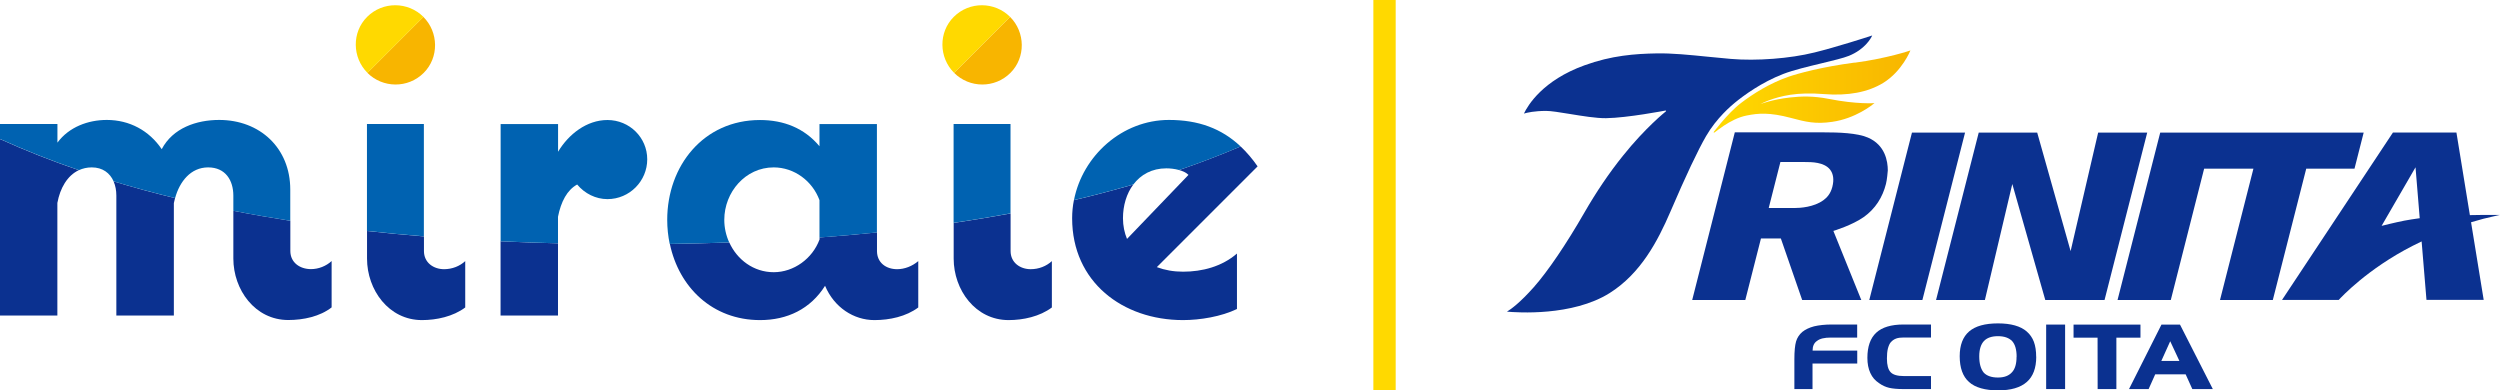 <?xml version="1.0" encoding="UTF-8"?><svg id="uuid-da0574e6-6cce-4666-9b6c-9507aad0509b" xmlns="http://www.w3.org/2000/svg" width="340.37" height="53.15" xmlns:xlink="http://www.w3.org/1999/xlink" viewBox="0 0 340.37 53.15"><defs><style>.uuid-09d3ac8f-0eba-4657-9d86-6768e7d137d4{fill:#0b3190;}.uuid-ddb6b89c-b932-4b76-aadf-ac860f338f91{fill:#ffd900;}.uuid-787b5272-07c7-413c-ba8b-d21ec538ac9d{fill:#f8b500;}.uuid-b4297741-321a-452e-9b6d-1e64e2dcb769{fill:url(#uuid-138f277f-bbc7-4c01-8195-a18cad0358a5);}.uuid-cc63336d-7019-4b3a-818f-9250ef4cec0a{fill:#0062b1;}</style><linearGradient id="uuid-138f277f-bbc7-4c01-8195-a18cad0358a5" x1="-162.42" y1="-4724.21" x2="-119.21" y2="-4724.21" gradientTransform="translate(334.52 2941.47) scale(.62)" gradientUnits="userSpaceOnUse"><stop offset="0" stop-color="#ffd900"/><stop offset="1" stop-color="#f8b500"/></linearGradient></defs><g id="uuid-7dee2289-afc5-4b4e-b943-16660ae6f252"><g><g><path class="uuid-b4297741-321a-452e-9b6d-1e64e2dcb769" d="m252.51,8.52c-4.48.59-7.74,1.49-9.01,1.93-2.56.89-4.83,2.33-6.42,3.54-.99.75-2,1.84-2.77,2.75-.38.45-.91,1.12-.95,1.17-.03.04-.07.11-.03.14.02.02.07.01.15-.05.09-.07.71-.55,1.19-.87.88-.58,2-1.19,3.17-1.41,1.52-.3,3.04-.45,6.01.34,2.01.54,3.33.86,5.59.53,3.18-.45,5.48-2.31,5.74-2.53.02-.01.03-.02.03-.02,0,0-2.36.19-6.25-.58-2.09-.41-3.75-.36-5.23-.19-2.46.27-4.05.9-4.05.9,0,0,1.62-.9,4.09-1.27,1.22-.18,2.73-.24,4.57-.09,3.23.26,5.97-.24,8.07-1.53,2.57-1.59,3.69-4.41,3.69-4.41h0s-3.15,1.08-7.6,1.67Z"/><path class="uuid-09d3ac8f-0eba-4657-9d86-6768e7d137d4" d="m252.85,49.49h-6.08v3.48h-2.47v-4.05c0-1.11.08-1.91.23-2.43.15-.5.43-.94.85-1.3.22-.18.46-.32.71-.44.25-.12.55-.23.89-.32.67-.16,1.49-.25,2.45-.25h3.42v1.78h-3.6c-.84,0-1.47.14-1.86.45-.42.28-.61.72-.61,1.32h6.08v1.76Z"/><path class="uuid-09d3ac8f-0eba-4657-9d86-6768e7d137d4" d="m262.9,52.97h-3.79c-.81,0-1.44-.06-1.91-.17-.46-.11-.92-.31-1.35-.62-.28-.18-.52-.4-.71-.61-.19-.22-.36-.48-.5-.79-.27-.58-.4-1.27-.4-2.06,0-1.53.4-2.68,1.2-3.42.79-.74,2.04-1.12,3.73-1.12h3.73v1.77h-3.7c-.42,0-.77.04-1.04.14-.28.1-.52.27-.72.49-.19.21-.31.51-.41.88-.09.37-.13.83-.13,1.35,0,.9.17,1.52.51,1.87.33.35.93.52,1.79.52h3.7v1.78Z"/><path class="uuid-09d3ac8f-0eba-4657-9d86-6768e7d137d4" d="m274.56,48.58c0-.97-.2-1.68-.61-2.14-.43-.44-1.07-.67-1.93-.67s-1.49.22-1.91.66c-.22.24-.37.52-.47.84-.11.34-.17.76-.17,1.24,0,1,.21,1.73.61,2.22.41.44,1.06.67,1.93.67s1.48-.24,1.9-.7c.43-.44.64-1.16.64-2.12Zm2.67-.01c0,1.54-.43,2.69-1.29,3.44-.86.76-2.18,1.14-3.91,1.14s-3.12-.38-3.95-1.14c-.85-.75-1.27-1.93-1.27-3.52,0-1.5.43-2.63,1.29-3.37.86-.73,2.16-1.09,3.92-1.09s3.07.37,3.91,1.1c.44.38.77.85.98,1.41.21.57.31,1.25.31,2.03"/><rect class="uuid-09d3ac8f-0eba-4657-9d86-6768e7d137d4" x="278.58" y="44.19" width="2.58" height="8.78"/><polygon class="uuid-09d3ac8f-0eba-4657-9d86-6768e7d137d4" points="291.42 45.97 288.14 45.97 288.14 52.97 285.59 52.97 285.58 45.97 282.31 45.97 282.31 44.19 291.42 44.19 291.42 45.97"/><path class="uuid-09d3ac8f-0eba-4657-9d86-6768e7d137d4" d="m296.72,49.14l-1.25-2.68-1.21,2.68h2.46Zm4.55,3.83h-2.79l-.91-2.01h-4.14l-.9,2.01h-2.67l4.42-8.78h2.52l4.47,8.78"/><path class="uuid-09d3ac8f-0eba-4657-9d86-6768e7d137d4" d="m247.01,7.15c-3.29.82-7.86,1.17-11.36.87l-3.16-.3c-2.49-.25-4.85-.49-6.94-.45-2.92.05-6.14.28-9.82,1.62-5.66,2.05-7.69,5.4-8.25,6.57.45-.13,1.43-.36,3.03-.36.66,0,1.83.19,3.18.41,1.71.28,3.66.6,4.97.58,2.9-.04,8.04-1.03,8.09-1.04.03,0,.06,0,.08.04,0,0,0,.02,0,.03,0,.02-.01.04-.03.05-.03.02-2.78,2.21-5.85,6.05-1.89,2.35-3.64,4.95-5.23,7.71-2.48,4.32-4.99,8.01-6.88,10.15-1.86,2.1-3.09,3-3.67,3.35,1.34.12,8.91.66,13.98-2.53,4.23-2.66,6.55-7.08,8.26-11.05,2.16-5.03,3.76-8.4,4.87-10.32,1.43-2.48,3.5-4.2,3.9-4.53,1.19-.98,3.64-2.79,6.63-3.94,1.36-.52,3.39-1.01,5.19-1.44,1.54-.37,2.99-.72,3.73-1.02,2.15-.88,2.97-2.33,3.17-2.77-.79.26-4.85,1.57-7.92,2.33Z"/><polygon class="uuid-09d3ac8f-0eba-4657-9d86-6768e7d137d4" points="260.31 18.05 254.5 40.84 261.73 40.84 267.54 18.05 260.31 18.05"/><polygon class="uuid-09d3ac8f-0eba-4657-9d86-6768e7d137d4" points="285.66 18.05 281.91 34.19 277.36 18.05 269.4 18.05 263.59 40.84 270.24 40.84 273.97 25.05 278.46 40.84 286.53 40.84 292.34 18.05 285.66 18.05"/><polygon class="uuid-09d3ac8f-0eba-4657-9d86-6768e7d137d4" points="294.11 18.05 288.3 40.84 295.55 40.84 300.09 22.96 306.8 22.96 302.25 40.84 309.44 40.84 313.99 22.96 320.56 22.96 321.81 18.05 294.11 18.05"/><path class="uuid-09d3ac8f-0eba-4657-9d86-6768e7d137d4" d="m242.38,22.12l.02-.06h3.33c.91,0,2.61,0,3.43,1.03.45.58.56,1.37.31,2.35-.26,1.01-.79,1.5-1.22,1.82-1.3.95-3.17,1.06-3.91,1.06h-3.53l.06-.25,1.51-5.94Zm-6.19-4.1l-5.8,22.82h7.23l2.13-8.37h2.71l2.9,8.37h8.05l-3.8-9.4s2.58-.78,4.15-1.9c1.57-1.12,2.55-2.68,3.01-4.5.14-.52.25-1.75.25-1.84,0-1.23-.35-3.46-2.71-4.47-1.47-.63-3.98-.71-6-.71h-12.11"/><path class="uuid-09d3ac8f-0eba-4657-9d86-6768e7d137d4" d="m328.87,22.79l.57,6.93h-.08c-.74.1-1.42.21-2.01.32-1.19.23-3.1.71-3.1.71l4.61-7.96Zm-3.08-4.74l-15.1,22.79h7.72c.31-.34,3.92-4.24,10.09-7.38l1.2-.59.66,7.96h7.79l-1.72-10.57s1.16-.34,1.66-.47c.96-.24,2.28-.53,2.28-.53,0,0-1.26,0-2.15,0-.59,0-1.95.03-1.95.03l-1.83-11.24h-8.66"/></g><g><g><path class="uuid-09d3ac8f-0eba-4657-9d86-6768e7d137d4" d="m103.48,43.58c3.71,0,6.86-1.51,8.85-4.67,1.24,2.95,3.91,4.67,6.72,4.67,2.06,0,4.32-.48,5.97-1.72v-6.31c-.82.69-1.85,1.1-2.88,1.1-1.51,0-2.74-.89-2.74-2.47v-2.54c-2.58.27-5.19.5-7.82.69v.27c-.96,2.61-3.5,4.46-6.24,4.46s-4.99-1.71-6.05-4.05c-2.67.1-5.37.16-8.09.2,1.23,5.88,5.77,10.37,12.29,10.37Z"/><path class="uuid-09d3ac8f-0eba-4657-9d86-6768e7d137d4" d="m137.31,43.58c1.99,0,4.25-.48,5.9-1.72v-6.31c-.75.69-1.78,1.1-2.88,1.1-1.44,0-2.74-.89-2.74-2.47v-5.12c-2.55.47-5.13.9-7.75,1.29v4.86c0,4.25,2.95,8.37,7.48,8.37Z"/><path class="uuid-09d3ac8f-0eba-4657-9d86-6768e7d137d4" d="m7.82,27.59c.36-1.96,1.34-3.69,2.91-4.42-3.72-1.27-7.3-2.68-10.74-4.24v24.03h7.82v-15.37Z"/><path class="uuid-09d3ac8f-0eba-4657-9d86-6768e7d137d4" d="m161.81,23.81l-8.37,8.72c-.34-.82-.55-1.78-.55-2.81,0-1.72.48-3.36,1.41-4.6-2.64.77-5.34,1.48-8.09,2.13-.16.81-.24,1.63-.24,2.47,0,8.65,6.86,13.86,15.1,13.86,2.33,0,5.22-.48,7.34-1.51v-7.55c-2.06,1.78-4.73,2.47-7.34,2.47-1.3,0-2.47-.21-3.57-.62l13.72-13.72c-.72-1.04-1.49-1.93-2.31-2.71-2.71,1.15-5.5,2.22-8.38,3.21.5.14.98.35,1.29.67Z"/><path class="uuid-09d3ac8f-0eba-4657-9d86-6768e7d137d4" d="m75.97,33.13c-2.63-.06-5.24-.16-7.82-.28v10.11h7.82v-9.83Z"/><path class="uuid-09d3ac8f-0eba-4657-9d86-6768e7d137d4" d="m23.67,42.96v-15.3c.04-.23.1-.46.16-.69-2.85-.69-5.64-1.45-8.37-2.28.26.58.38,1.24.38,1.94v16.33h7.82Z"/><path class="uuid-09d3ac8f-0eba-4657-9d86-6768e7d137d4" d="m31.77,28.7v6.5c0,4.25,2.95,8.37,7.48,8.37,2.06,0,4.32-.48,5.9-1.72v-6.31c-.75.69-1.78,1.1-2.81,1.1-1.51,0-2.81-.89-2.81-2.47v-4.11c-2.62-.41-5.21-.86-7.75-1.36Z"/><path class="uuid-09d3ac8f-0eba-4657-9d86-6768e7d137d4" d="m57.44,43.58c1.99,0,4.25-.48,5.9-1.72v-6.31c-.75.69-1.78,1.1-2.88,1.1-1.44,0-2.74-.89-2.74-2.47v-1.99c-2.61-.21-5.2-.46-7.75-.74v3.76c0,4.25,2.95,8.37,7.48,8.37Z"/></g><g><path class="uuid-787b5272-07c7-413c-ba8b-d21ec538ac9d" d="m57.69,9.92c2.09-2.09,2.04-5.53-.05-7.62l-7.62,7.62c2.09,2.09,5.53,2.14,7.67,0Z"/><path class="uuid-ddb6b89c-b932-4b76-aadf-ac860f338f91" d="m49.98,2.3c-2.09,2.09-2.04,5.53.05,7.62l7.62-7.62c-2.09-2.09-5.53-2.14-7.67,0Z"/></g><g><path class="uuid-787b5272-07c7-413c-ba8b-d21ec538ac9d" d="m137.57,9.92c2.09-2.09,2.04-5.53-.05-7.62l-7.62,7.62c2.09,2.09,5.53,2.14,7.67,0Z"/><path class="uuid-ddb6b89c-b932-4b76-aadf-ac860f338f91" d="m129.85,2.3c-2.09,2.09-2.04,5.53.05,7.62l7.62-7.62c-2.09-2.09-5.53-2.14-7.67,0Z"/></g><g><path class="uuid-cc63336d-7019-4b3a-818f-9250ef4cec0a" d="m154.3,25.12c1-1.33,2.51-2.2,4.5-2.2.48,0,1.13.06,1.73.23,2.88-.99,5.67-2.05,8.38-3.21-2.6-2.45-5.75-3.61-9.76-3.61-6.36,0-11.75,4.86-12.93,10.91,2.75-.65,5.45-1.36,8.09-2.13Z"/><path class="uuid-cc63336d-7019-4b3a-818f-9250ef4cec0a" d="m49.96,31.44c2.55.28,5.14.53,7.75.74v-15.3h-7.75v14.56Z"/><path class="uuid-cc63336d-7019-4b3a-818f-9250ef4cec0a" d="m129.83,30.34c2.62-.39,5.21-.82,7.75-1.29v-12.17h-7.75v13.46Z"/><path class="uuid-cc63336d-7019-4b3a-818f-9250ef4cec0a" d="m75.97,33.13v-3.62c.41-2.06,1.24-3.64,2.61-4.39,1.03,1.24,2.54,1.99,4.12,1.99,3.02,0,5.42-2.47,5.42-5.42s-2.4-5.35-5.42-5.35c-2.81,0-5.28,1.92-6.72,4.32v-3.77h-7.82v15.96c2.59.12,5.19.21,7.82.28Z"/><path class="uuid-cc63336d-7019-4b3a-818f-9250ef4cec0a" d="m10.74,23.17c.52-.24,1.1-.38,1.75-.38,1.5,0,2.48.78,2.98,1.9,2.73.83,5.52,1.58,8.37,2.28.62-2.26,2.13-4.18,4.5-4.18s3.43,1.78,3.43,3.84v2.07c2.54.5,5.13.95,7.75,1.36v-4.26c0-5.63-4.12-9.47-9.68-9.47-3.09,0-6.31,1.1-7.82,3.98-1.72-2.54-4.39-3.98-7.48-3.98-2.54,0-5.15.96-6.72,3.09v-2.54H0v2.04c3.44,1.56,7.02,2.97,10.74,4.24Z"/><path class="uuid-cc63336d-7019-4b3a-818f-9250ef4cec0a" d="m99.28,33.01c-.43-.95-.67-2-.67-3.08,0-3.77,2.88-7.14,6.72-7.14,2.81,0,5.28,1.85,6.24,4.46v5.09c2.64-.2,5.24-.43,7.82-.69v-14.76h-7.82v3.02c-2.06-2.47-4.87-3.57-8.1-3.57-7.69,0-12.63,6.24-12.63,13.59,0,1.13.12,2.23.34,3.28,2.72-.04,5.41-.1,8.09-.2Z"/></g></g><rect class="uuid-ddb6b89c-b932-4b76-aadf-ac860f338f91" x="186.98" y="0" width="3.04" height="53.15"/></g></g></svg>